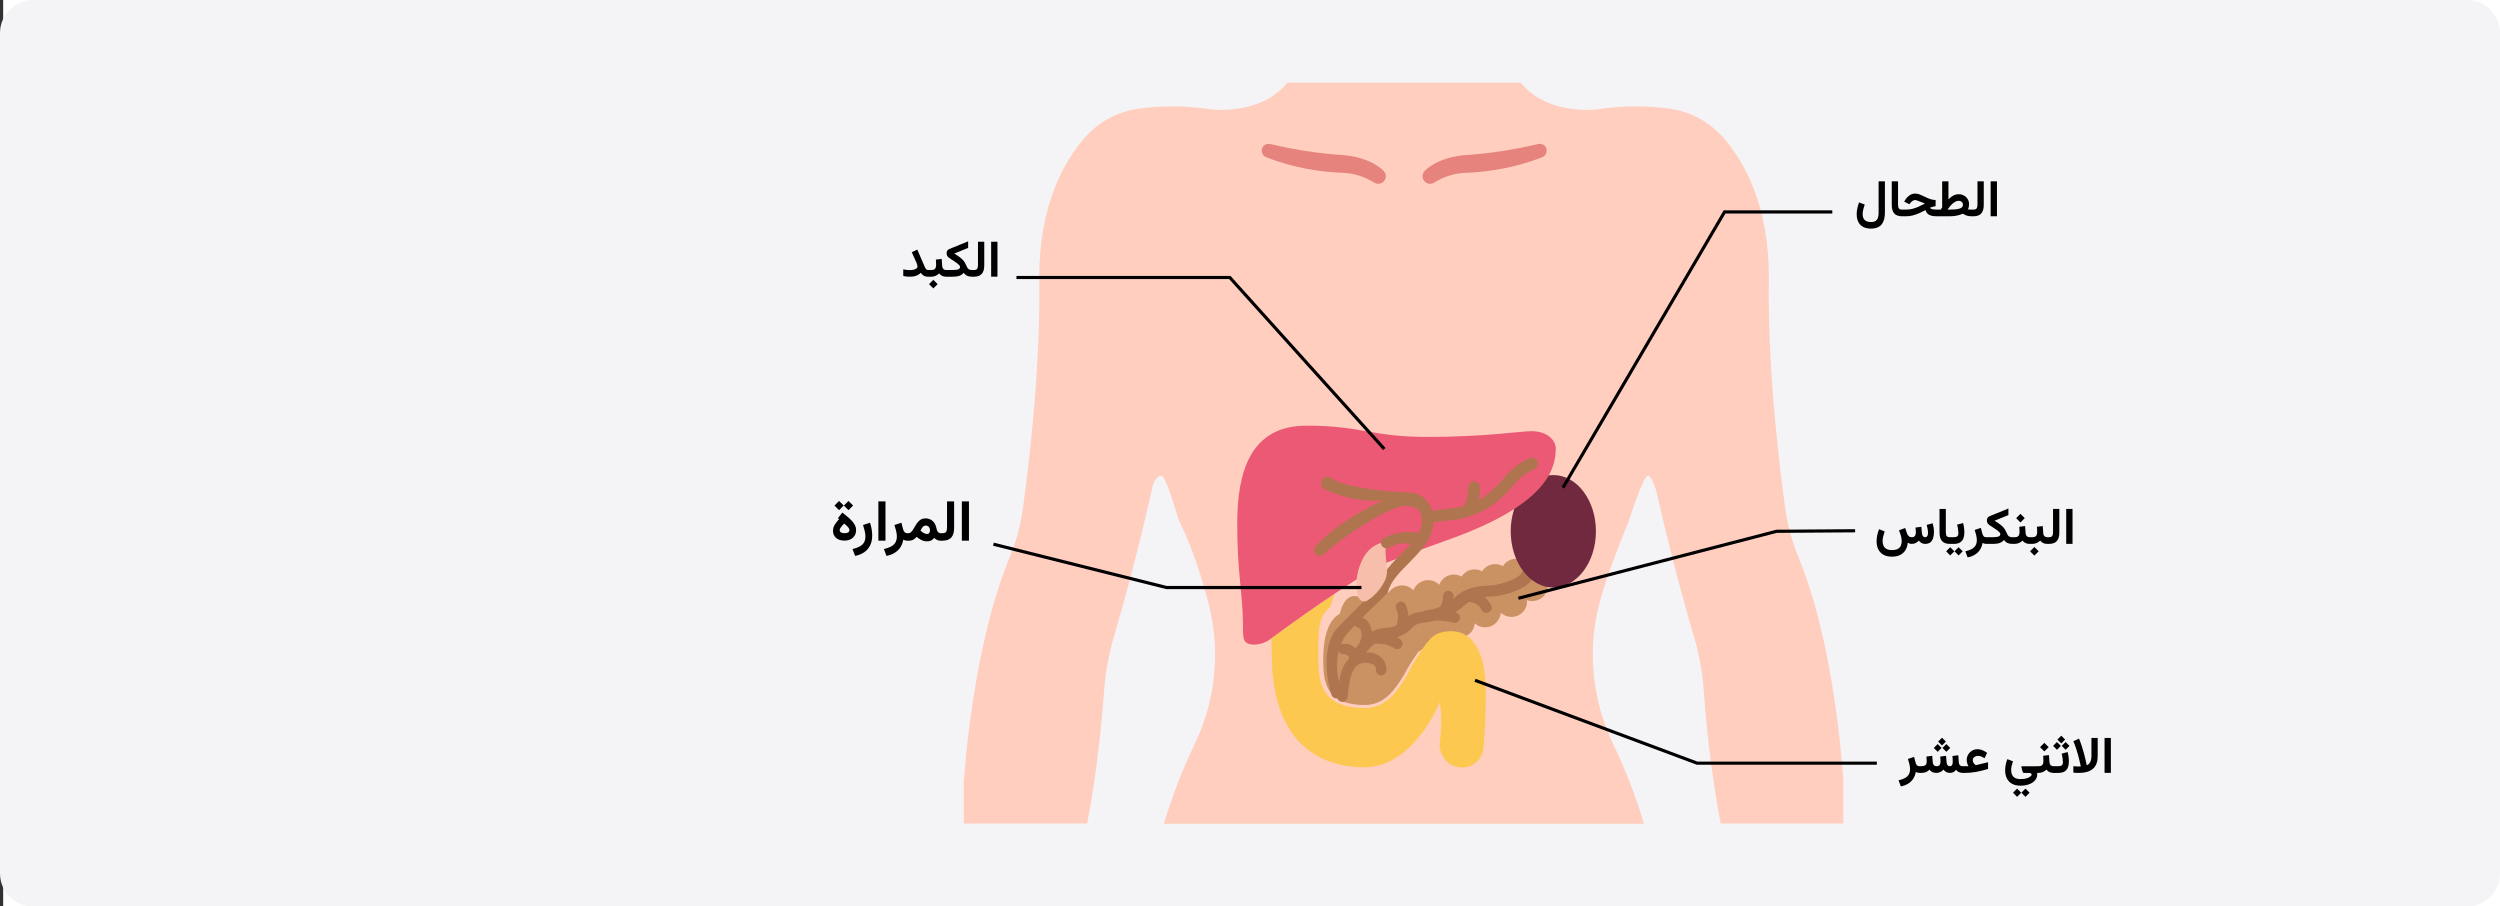 <?xml version="1.0" encoding="UTF-8"?>
<svg xmlns="http://www.w3.org/2000/svg" width="786" height="285" viewBox="0 0 786 285" fill="none">
  <rect x="0" y="0" width="786" height="285" fill="#333333" stroke="none"/>
  <path d="M786 0H1V285H786V0Z" fill="white"></path>
  <path d="M775.624 0H10.376C4.669 0 0 4.664 0 10.364V274.636C0 280.336 4.669 285 10.376 285H775.624C781.331 285 786 280.336 786 274.636V10.364C786 4.664 781.331 0 775.624 0Z" fill="#F4F4F6"></path>
  <path d="M579.53 244.68V258.914H540.988C537.877 242.869 536.322 226.392 535.631 216.817C535.199 211.21 534.248 205.689 532.606 200.254C527.335 182.484 523.014 164.368 521.372 157.122C520.854 155.051 520.594 153.844 520.594 153.844C519.557 151.083 518.607 148.668 517.57 149.962C516.446 151.428 514.632 156 512.126 163.678C507.373 175.41 504.175 184.295 502.706 190.247C498.99 204.999 500.719 220.699 507.373 234.328C511.348 242.61 514.459 250.977 516.878 259H365.911C368.33 250.977 371.441 242.61 375.416 234.328C382.157 220.612 383.799 204.999 380.083 190.247C377.836 181.362 374.725 171.7 370.663 163.678C369.454 159.969 367.207 151.86 365.651 149.962C364.441 148.495 362.195 151.86 362.195 153.844C362.195 153.844 357.01 177.308 350.183 200.254C348.627 205.689 347.59 211.21 347.158 216.817C346.467 226.392 344.912 242.869 341.801 258.914H303V245.543C304.555 225.616 308.617 196.458 317.518 174.979C319.505 170.148 320.888 165.058 321.579 159.882C323.567 145.562 327.11 116.146 326.764 88.024C326.505 64.129 334.887 50.154 341.455 42.822C345.689 38.163 351.479 35.144 357.787 34.195C365.306 33.16 372.997 33.16 380.515 34.368C380.515 34.368 396.242 36.524 404.711 26H478.164C486.547 36.524 502.361 34.368 502.361 34.368C509.879 33.16 517.57 33.16 525.088 34.195C531.396 35.058 537.1 38.163 541.42 42.822C547.988 50.154 556.37 64.129 556.111 88.024C555.765 116.233 559.309 145.649 561.296 159.882C561.987 165.058 563.37 170.148 565.358 174.979C574.172 196.2 577.974 224.839 579.53 244.68Z" fill="#FFCEBF"></path>
  <path d="M486.028 181.62C487.065 183.345 486.806 185.588 485.509 187.227C484.213 188.78 482.053 189.384 480.065 188.694V189.039C480.152 191.799 477.905 193.956 475.226 193.956C474.016 193.956 472.806 193.525 471.856 192.662C471.683 194.56 470.473 196.113 468.745 196.889C467.016 197.579 465.029 197.234 463.646 195.94C463.56 197.838 462.264 199.563 460.362 200.167C458.548 200.857 456.474 200.34 455.091 198.873C454.832 199.477 454.486 199.994 454.054 200.512C453.104 201.547 451.807 202.065 450.425 202.151C449.993 202.151 449.474 202.065 449.042 201.892C448.783 202.065 448.61 202.237 448.351 202.41C447.919 203.531 447.054 204.394 445.931 204.912C444.203 207.327 442.647 209.829 441.351 212.33C438.413 217.075 435.129 221.647 429.166 221.647C416.031 221.647 416.031 213.365 416.031 206.896C416.031 201.806 417.068 195.767 420.611 193.352C420.784 193.266 421.043 193.093 421.216 193.007C421.821 190.678 423.031 187.4 425.796 187.4C427.179 187.4 428.475 187.917 429.426 188.953C429.944 187.572 430.981 186.537 432.364 186.02C432.45 185.933 432.623 185.933 432.709 185.933C433.919 185.588 435.215 185.675 436.339 186.278L436.598 186.365C437.981 184.122 441.005 183.345 443.252 184.726C443.684 184.984 444.03 185.243 444.376 185.588C445.326 183.087 448.091 181.793 450.597 182.655C451.375 182.914 451.98 183.345 452.499 183.863C453.017 182.483 454.054 181.448 455.437 180.93C456.819 180.412 458.288 180.585 459.498 181.275C460.881 179.118 463.733 178.342 465.979 179.636C467.362 177.393 470.214 176.703 472.547 177.997C473.757 175.927 476.349 175.15 478.51 176.013C479.287 173.425 481.966 171.872 484.559 172.562C486.633 173.166 488.188 175.064 488.188 177.307C488.102 179.032 487.324 180.585 486.028 181.62Z" fill="#CA9163"></path>
  <path d="M480.673 179.205C479.896 178.774 478.859 179.119 478.426 179.982V180.068C477.303 182.397 470.131 184.122 468.402 184.122C466.588 184.122 461.23 184.122 457.427 187.832L456.909 188.349C456.995 188.09 456.995 187.745 456.995 187.4C456.995 186.451 456.218 185.761 455.354 185.761C454.403 185.761 453.712 186.538 453.712 187.4C453.712 188.608 453.452 189.729 452.847 190.765C452.07 191.11 451.292 191.368 450.428 191.627C449.218 191.627 447.922 191.886 446.712 192.404C445.329 192.49 443.947 192.921 442.823 193.698C442.737 192.49 442.478 191.282 441.959 190.075C441.7 189.557 441.181 189.212 440.576 189.126C439.972 189.126 439.453 189.384 439.107 189.902C438.762 190.42 438.762 191.023 439.021 191.541C439.712 193.094 439.712 194.992 439.021 196.631C437.898 197.148 436.774 197.407 435.564 197.407C434.009 197.493 432.54 197.838 431.33 198.701C431.244 197.752 430.898 196.889 430.466 196.027C429.861 194.905 428.738 194.129 427.441 194.129C426.491 194.129 425.799 194.905 425.713 195.768C425.713 196.199 425.886 196.631 426.145 196.889C426.404 197.234 426.836 197.407 427.268 197.407C427.528 197.666 427.701 197.925 427.873 198.27C428.219 199.391 428.133 200.599 427.614 201.634C427.528 201.72 427.528 201.893 427.528 202.065C427.009 202.669 426.577 203.273 426.145 203.877C425.194 202.842 423.898 202.324 422.516 202.41C421.565 202.324 420.874 203.014 420.787 203.963C420.701 204.912 421.392 205.602 422.343 205.688H422.516C422.948 205.602 423.38 205.775 423.639 206.033C423.985 206.292 424.158 206.637 424.158 207.069C420.701 210.174 420.701 218.024 420.528 218.369C420.355 218.801 420.355 219.232 420.528 219.663C420.701 220.095 420.96 220.353 421.392 220.526C421.651 220.612 421.824 220.698 422.084 220.698C422.775 220.698 423.293 220.267 423.639 219.663C423.898 218.973 423.812 210.605 427.268 208.794C428.738 208.19 430.466 208.276 431.848 208.966C432.367 209.398 432.713 210.002 432.626 210.692C432.626 211.641 433.404 212.331 434.268 212.331C435.219 212.331 435.91 211.554 435.91 210.692C435.996 208.966 435.132 207.327 433.75 206.292C432.54 205.43 430.984 205.085 429.515 205.085C430.293 204.049 431.157 203.187 432.194 202.324C432.281 202.41 432.453 202.41 432.626 202.41C434.527 202.238 436.342 202.669 438.07 203.618C438.502 204.049 439.107 204.222 439.712 204.049C440.317 203.877 440.749 203.446 440.922 202.842C441.095 202.238 440.922 201.634 440.49 201.203C440.058 200.858 439.712 200.599 439.194 200.34C440.922 199.822 442.564 198.873 443.774 197.58C444.724 196.458 446.107 195.854 447.49 195.768C448.786 195.682 450.082 195.423 451.378 195.078C453.28 195.078 455.094 195.337 456.995 195.768C457.86 195.941 458.724 195.423 458.983 194.56C459.242 193.698 458.724 192.835 457.86 192.662H457.773C457.687 192.662 457.6 192.576 457.427 192.576C458.378 191.972 459.329 191.368 460.193 190.506C460.711 189.988 461.316 189.557 461.921 189.212C462.008 189.298 462.18 189.298 462.353 189.298C463.822 189.471 465.118 190.42 465.81 191.714C466.242 192.576 467.192 192.921 468.057 192.49C468.921 192.059 469.266 191.11 468.834 190.247C468.834 190.247 468.834 190.161 468.748 190.161C468.229 189.212 467.538 188.436 466.76 187.659C467.711 187.573 468.402 187.573 468.921 187.573C470.649 187.573 479.723 186.02 481.883 181.793C482.056 181.362 482.142 180.931 481.97 180.499C481.365 179.723 481.105 179.378 480.673 179.205Z" fill="#AF754E"></path>
  <path d="M436.343 186.193C436.17 186.797 423.986 197.925 422.517 200.6C418.11 208.622 421.739 216.817 421.739 216.817C422.171 217.421 422.171 218.111 421.825 218.715C421.739 218.974 421.48 219.146 421.221 219.319C421.134 219.319 421.134 219.319 421.134 219.319C420.27 219.836 419.233 219.578 418.714 218.715C418.282 217.939 414.739 205.603 419.665 198.357C420.616 196.976 432.973 185.158 433.059 184.641C434.442 184.899 435.479 185.331 436.343 186.193Z" fill="#AF754E"></path>
  <path d="M441.527 182.225L441.613 182.311C441.613 182.225 441.613 182.225 441.527 182.225ZM398.578 205.171C398.665 205.171 398.665 205.085 398.751 205.085C398.837 205.085 398.837 204.998 398.924 204.998C398.837 205.085 398.751 205.171 398.578 205.171V205.171Z" fill="#FDC850"></path>
  <path d="M456.561 198.443C450.425 198.443 449.561 201.203 447.574 203.532C445.673 206.293 443.944 209.139 442.475 211.986C439.278 217.593 435.735 222.597 429.081 222.597C414.477 222.597 414.477 213.366 414.477 205.861C414.477 200.254 414.131 194.388 417.674 191.369C417.847 191.196 417.933 191.024 418.106 190.851C418.711 189.557 419.143 188.177 419.489 186.797C418.106 187.573 404.971 196.804 399.786 200.685C399.613 200.858 399.872 204.395 399.872 205.948C399.872 231.999 413.44 241.23 428.994 241.23C444.549 241.23 452.672 220.785 452.672 220.785C453.277 224.839 453.277 229.066 452.672 233.121C452.327 235.709 453.364 238.21 455.351 239.849C458.376 242.179 462.696 241.661 465.03 238.728C465.807 237.693 466.326 236.399 466.412 235.105C466.931 229.153 467.19 223.2 467.104 217.334C467.104 206.034 463.647 198.701 456.561 198.443ZM443.685 209.657C443.512 210.002 443.339 210.347 443.08 210.606C443.339 210.261 443.512 209.916 443.685 209.657Z" fill="#FDC850"></path>
  <path d="M488.363 184.726C495.761 184.726 501.758 176.808 501.758 167.042C501.758 157.275 495.761 149.357 488.363 149.357C480.966 149.357 474.969 157.275 474.969 167.042C474.969 176.808 480.966 184.726 488.363 184.726Z" fill="#70293F"></path>
  <path d="M481.622 135.555C477.992 135.555 467.104 137.367 448.957 137.367C430.81 137.367 428.39 133.83 410.761 133.83C393.132 133.83 388.984 148.322 388.984 164.626C388.984 180.93 390.799 186.365 390.799 197.234C390.799 200.857 390.799 202.669 394.429 202.669C396.503 202.583 398.49 201.806 400.046 200.426C411.798 191.8 430.723 178.515 437.809 176.186C442.562 174.288 448.006 172.304 454.574 169.975C485.424 159.106 489.14 148.236 489.14 140.904C488.881 137.453 485.338 135.555 481.622 135.555Z" fill="#EB5974"></path>
  <path d="M483.347 146.425C483.174 146.857 482.829 147.202 482.397 147.46C479.804 148.582 477.644 150.307 475.829 152.55C474.101 154.62 472.113 156.518 470.039 158.157C465.459 161.608 459.929 163.506 454.139 163.764C453.015 163.851 451.892 164.023 450.682 164.282C450.509 169.372 446.621 173.253 442.905 177.049C439.794 180.155 436.942 183.174 436.337 186.366C435.214 185.762 434.004 185.762 432.794 186.107C433.486 181.449 436.856 177.825 440.312 174.375C443.855 170.838 447.053 167.646 447.053 163.851C447.053 159.279 444.028 159.451 443.337 159.192C438.498 157.295 420.005 170.407 416.202 174.289C415.425 174.979 414.301 174.892 413.61 174.202C413.005 173.512 413.005 172.477 413.61 171.787C420.35 164.109 437.806 154.448 443.51 154.879C446.794 155.138 449.472 157.467 450.25 160.659C451.46 160.4 452.67 160.228 453.88 160.141C456.04 159.969 458.2 159.624 460.274 159.106C461.225 157.295 461.657 155.224 461.657 153.154C461.657 152.205 462.435 151.342 463.472 151.342C464.509 151.342 465.286 152.119 465.286 153.154C465.373 154.534 465.2 155.914 464.854 157.208C465.891 156.691 466.842 156.087 467.792 155.31C469.694 153.758 471.508 151.946 473.064 150.048C475.138 147.46 477.817 145.476 480.841 144.096C481.705 143.665 482.742 144.01 483.261 144.786C483.261 144.786 483.261 144.872 483.347 144.872C483.52 145.476 483.52 145.994 483.347 146.425Z" fill="#AF754E"></path>
  <path d="M439.022 156.862L442.738 154.878C431.85 154.447 422.171 152.549 419.492 150.91C418.714 150.479 418.023 150.048 418.023 150.048C417.85 149.961 417.591 149.875 417.332 149.875C416.208 149.875 415.258 150.824 415.258 151.945C415.258 152.808 415.863 153.584 416.64 153.843C416.813 153.929 426.492 159.192 439.022 156.862Z" fill="#AF754E"></path>
  <path d="M436.164 170.407C434.522 174.116 437.114 178.516 435.559 182.225C434.349 184.899 432.448 187.142 429.942 188.781C429.423 189.126 428.818 189.212 428.214 188.954C427.609 188.695 427.177 188.177 427.004 187.66C426.053 184.036 426.399 180.241 427.954 176.79C430.633 170.234 436.077 170.407 436.164 170.407Z" fill="#F8BEAC"></path>
  <path d="M446.624 167.905L443.945 171.097C443.945 171.097 440.488 170.061 436.859 172.046C436.772 172.132 436.599 172.132 436.513 172.304C436.34 172.391 436.081 172.391 435.908 172.391C434.957 172.391 434.18 171.614 434.18 170.665C434.18 169.889 434.698 169.285 435.39 169.026C435.649 168.854 441.611 165.921 446.624 167.905Z" fill="#AF754E"></path>
  <path d="M398.058 49.425C397.021 48.993 396.502 47.872 396.761 46.751C397.107 45.629 398.23 45.025 399.354 45.284C406.699 47.009 414.217 48.217 421.735 48.735C421.735 48.735 429.945 48.907 434.957 53.652C435.821 54.514 435.994 55.808 435.216 56.843C434.439 57.792 433.142 58.051 432.105 57.447C429.254 55.636 425.883 54.514 422.513 54.342H422.427C414.131 54.083 405.835 52.444 398.058 49.425Z" fill="#E5837C"></path>
  <path d="M484.905 49.425C485.942 48.993 486.461 47.872 486.202 46.751C485.856 45.629 484.733 45.025 483.609 45.284C476.264 47.009 468.746 48.217 461.227 48.735C461.227 48.735 453.018 48.907 448.006 53.652C447.142 54.514 446.969 55.808 447.747 56.843C448.524 57.879 449.821 58.051 450.858 57.447C453.709 55.636 457.08 54.514 460.45 54.342H460.536C468.832 54.083 477.128 52.444 484.905 49.425Z" fill="#E5837C"></path>
  <path d="M435.222 141.163L386.657 87.248H319.578" stroke="black"></path>
  <path d="M477.391 188.09L558.535 167.042L583.25 166.869" stroke="black"></path>
  <path d="M491.391 153.327L542.203 66.631H576.078" stroke="black"></path>
  <path d="M463.734 213.885L533.558 239.937H590.078" stroke="black"></path>
  <path d="M312.336 171.098L366.778 184.727H428.046" stroke="black"></path>
  <path d="M464.509 280.499L464.602 280.408C464.509 280.499 464.416 280.499 464.509 280.499Z" fill="#FFC850"></path>
  <path d="M464.415 280.5V280.591H464.508V280.5H464.415Z" fill="#FFC850"></path>
  <path d="M288.453 83.727C288.453 84.023 288.333 84.26 288.094 84.438C287.859 84.609 287.552 84.734 287.172 84.812C286.792 84.885 286.385 84.922 285.953 84.922C285.651 84.922 285.328 84.901 284.984 84.859C284.641 84.818 284.307 84.76 283.984 84.688V86.781C284.307 86.859 284.625 86.914 284.938 86.945C285.255 86.977 285.633 86.992 286.07 86.992C286.596 86.992 287.068 86.948 287.484 86.859C287.901 86.766 288.273 86.628 288.602 86.445C288.935 86.263 289.229 86.042 289.484 85.781C289.667 86.026 289.862 86.24 290.07 86.422C290.284 86.604 290.529 86.747 290.805 86.852C291.086 86.951 291.424 87 291.82 87H292.141V84.898H291.82C291.576 84.898 291.372 84.815 291.211 84.648C291.049 84.482 290.901 84.247 290.766 83.945C290.63 83.643 290.477 83.292 290.305 82.891L288.398 78.469L286.664 79.305L288.172 82.672C288.24 82.818 288.302 82.997 288.359 83.211C288.422 83.424 288.453 83.596 288.453 83.727ZM291.828 84.898V87H292.203V84.898H291.828ZM293.438 87.977L292.086 89.328L293.438 90.68L294.789 89.328L293.438 87.977ZM294.234 81.617C294.26 81.883 294.279 82.156 294.289 82.438C294.305 82.713 294.312 82.997 294.312 83.289C294.312 83.831 294.198 84.234 293.969 84.5C293.74 84.766 293.331 84.898 292.742 84.898H292V87H292.742C293.237 87 293.703 86.909 294.141 86.727C294.583 86.544 294.958 86.287 295.266 85.953C295.422 86.162 295.607 86.344 295.82 86.5C296.034 86.656 296.281 86.779 296.562 86.867C296.844 86.956 297.161 87 297.516 87H297.688V84.898H297.531C297.24 84.898 297 84.844 296.812 84.734C296.625 84.625 296.482 84.469 296.383 84.266C296.289 84.062 296.234 83.826 296.219 83.555L296.062 81.398L294.234 81.617ZM300.031 79.711L304.383 77.945V75.875L298.43 78.305C298.159 78.414 297.953 78.588 297.812 78.828C297.677 79.068 297.609 79.331 297.609 79.617C297.609 79.878 297.664 80.128 297.773 80.367C297.888 80.602 298.047 80.799 298.25 80.961C298.5 81.143 298.781 81.336 299.094 81.539C299.411 81.742 299.729 81.948 300.047 82.156C300.37 82.365 300.667 82.573 300.938 82.781C301.208 82.99 301.427 83.19 301.594 83.383C301.76 83.576 301.844 83.753 301.844 83.914C301.844 84.18 301.75 84.383 301.562 84.523C301.375 84.664 301.091 84.763 300.711 84.82C300.336 84.872 299.859 84.898 299.281 84.898H297.398V87H299.289C299.971 87 300.539 86.961 300.992 86.883C301.445 86.799 301.828 86.667 302.141 86.484C302.458 86.302 302.745 86.06 303 85.758C303.302 86.201 303.664 86.518 304.086 86.711C304.513 86.904 305.034 87 305.648 87H305.867V84.898H305.648C305.273 84.898 304.971 84.846 304.742 84.742C304.513 84.633 304.323 84.461 304.172 84.227C304.021 83.987 303.865 83.672 303.703 83.281C303.578 82.969 303.435 82.685 303.273 82.43C303.112 82.174 302.927 81.935 302.719 81.711C302.51 81.487 302.273 81.271 302.008 81.062C301.747 80.849 301.453 80.633 301.125 80.414C300.797 80.195 300.432 79.961 300.031 79.711ZM305.57 84.898V87H306.148C307.31 87 308.151 86.701 308.672 86.102C309.193 85.503 309.453 84.617 309.453 83.445V76.008H307.477V83.297C307.477 83.818 307.396 84.216 307.234 84.492C307.078 84.763 306.719 84.898 306.156 84.898H305.57ZM313.602 76.008H311.617V86.992H313.602V76.008Z" fill="black"></path>
  <path d="M267.056 166.616C267.056 166.968 266.927 167.226 266.669 167.39C266.411 167.554 266.027 167.636 265.518 167.636C265.031 167.636 264.656 167.554 264.393 167.39C264.129 167.22 263.997 166.991 263.997 166.704C263.997 166.487 264.067 166.259 264.208 166.019C264.349 165.778 264.527 165.538 264.744 165.298C264.961 165.052 265.187 164.823 265.421 164.612C265.661 164.794 265.907 165.005 266.159 165.245C266.411 165.479 266.622 165.717 266.792 165.957C266.968 166.197 267.056 166.417 267.056 166.616ZM263.804 163.206C263.247 163.815 262.79 164.407 262.433 164.981C262.075 165.55 261.896 166.197 261.896 166.924C261.896 167.797 262.207 168.523 262.828 169.104C263.455 169.678 264.354 169.965 265.526 169.965C266.235 169.965 266.862 169.83 267.407 169.561C267.952 169.291 268.38 168.907 268.69 168.409C269.001 167.911 269.156 167.316 269.156 166.625C269.156 166.086 269.033 165.576 268.787 165.096C268.541 164.615 268.21 164.155 267.794 163.716C267.378 163.271 266.912 162.837 266.396 162.415C265.887 161.993 265.365 161.568 264.832 161.141L263.461 162.898L263.804 163.206ZM266.766 157.502L265.315 158.943L266.766 160.402L268.216 158.943L266.766 157.502ZM263.795 157.502L262.362 158.943L263.795 160.402L265.263 158.943L263.795 157.502ZM268.849 174.781C269.956 174.559 270.911 174.172 271.714 173.621C272.517 173.07 273.135 172.355 273.568 171.477C274.002 170.604 274.219 169.575 274.219 168.392C274.219 167.741 274.16 167.062 274.043 166.353C273.926 165.644 273.753 164.973 273.524 164.34L271.336 165.061C271.529 165.629 271.702 166.235 271.854 166.88C272.013 167.524 272.092 168.11 272.092 168.638C272.092 169.417 271.934 170.067 271.617 170.589C271.301 171.11 270.838 171.529 270.229 171.846C269.625 172.168 268.89 172.426 268.022 172.619L268.849 174.781ZM278.394 157.634H276.161V169.991H278.394V157.634ZM285.372 170H285.609V167.636H285.275C284.883 167.636 284.581 167.516 284.37 167.275C284.165 167.029 284.01 166.704 283.904 166.3L283.395 164.34L281.215 165.061C281.408 165.629 281.581 166.235 281.733 166.88C281.892 167.524 281.971 168.11 281.971 168.638C281.971 169.417 281.812 170.067 281.496 170.589C281.18 171.11 280.717 171.529 280.107 171.846C279.504 172.168 278.769 172.426 277.901 172.619L278.71 174.781C279.741 174.576 280.623 174.236 281.355 173.762C282.094 173.293 282.683 172.71 283.122 172.013C283.562 171.315 283.852 170.53 283.992 169.657C284.15 169.757 284.35 169.839 284.59 169.903C284.83 169.968 285.091 170 285.372 170ZM285.653 170C286.099 170 286.468 169.947 286.761 169.842C287.054 169.736 287.312 169.596 287.534 169.42C287.757 169.238 287.977 169.033 288.193 168.805C288.539 169.08 288.882 169.323 289.222 169.534C289.567 169.745 289.922 169.909 290.285 170.026C290.648 170.144 291.032 170.202 291.437 170.202C291.952 170.202 292.389 170.114 292.746 169.938C293.109 169.757 293.435 169.479 293.722 169.104C293.938 169.361 294.229 169.575 294.592 169.745C294.955 169.915 295.324 170 295.699 170H295.937V167.636H295.708C295.521 167.636 295.339 167.586 295.163 167.486C294.993 167.387 294.844 167.22 294.715 166.985C294.586 166.751 294.486 166.44 294.416 166.054C294.316 165.479 294.114 164.961 293.81 164.498C293.511 164.029 293.121 163.66 292.641 163.391C292.166 163.115 291.601 162.978 290.944 162.978C290.411 162.978 289.951 163.089 289.564 163.312C289.178 163.534 288.841 163.824 288.554 164.182C288.267 164.539 288.006 164.917 287.771 165.315C287.543 165.708 287.32 166.083 287.104 166.44C286.887 166.792 286.661 167.079 286.427 167.302C286.192 167.524 285.92 167.636 285.609 167.636H285.293L285.284 170H285.653ZM291.015 165.228C291.442 165.228 291.779 165.377 292.025 165.676C292.271 165.969 292.395 166.323 292.395 166.739C292.395 167.056 292.318 167.325 292.166 167.548C292.02 167.771 291.779 167.882 291.445 167.882C291.311 167.882 291.155 167.858 290.979 167.812C290.81 167.765 290.622 167.686 290.417 167.574C290.265 167.492 290.104 167.387 289.934 167.258C289.764 167.129 289.588 166.979 289.406 166.81C289.512 166.581 289.641 166.347 289.793 166.106C289.951 165.86 290.13 165.652 290.329 165.482C290.534 165.312 290.763 165.228 291.015 165.228ZM295.603 167.636V170H296.253C297.56 170 298.506 169.663 299.092 168.989C299.678 168.315 299.971 167.319 299.971 166.001V157.634H297.747V165.834C297.747 166.42 297.656 166.868 297.475 167.179C297.299 167.483 296.895 167.636 296.262 167.636H295.603ZM304.638 157.634H302.405V169.991H304.638V157.634Z" fill="black"></path>
  <path d="M592.617 66.773V57.008H590.633V66.914C590.633 67.529 590.56 68.049 590.414 68.477C590.273 68.909 590.029 69.237 589.68 69.461C589.336 69.69 588.865 69.805 588.266 69.805C587.656 69.805 587.156 69.708 586.766 69.516C586.38 69.323 586.091 69.042 585.898 68.672C585.711 68.307 585.617 67.862 585.617 67.336C585.617 66.867 585.685 66.365 585.82 65.828C585.956 65.292 586.107 64.789 586.273 64.32L584.5 63.633C584.271 64.221 584.086 64.836 583.945 65.477C583.81 66.112 583.742 66.727 583.742 67.32C583.742 68.268 583.909 69.081 584.242 69.758C584.576 70.44 585.076 70.963 585.742 71.328C586.414 71.693 587.255 71.875 588.266 71.875C589.276 71.875 590.102 71.68 590.742 71.289C591.383 70.898 591.854 70.323 592.156 69.562C592.464 68.802 592.617 67.872 592.617 66.773ZM594.766 57.008V64.438C594.766 65.635 595.029 66.529 595.555 67.117C596.086 67.706 596.917 68 598.047 68H598.234V65.898H598.047C597.531 65.898 597.185 65.779 597.008 65.539C596.831 65.294 596.742 64.878 596.742 64.289V57.008H594.766ZM609.305 65.898H608.883C608.544 65.898 608.227 65.88 607.93 65.844C607.633 65.807 607.385 65.745 607.188 65.656C606.995 65.562 606.87 65.443 606.812 65.297C607.151 65.151 607.456 65.044 607.727 64.977C607.997 64.904 608.273 64.854 608.555 64.828V62.891C608.253 62.875 607.971 62.846 607.711 62.805C607.451 62.758 607.182 62.69 606.906 62.602C606.635 62.508 606.328 62.388 605.984 62.242C605.641 62.091 605.237 61.901 604.773 61.672C604.341 61.458 603.911 61.271 603.484 61.109C603.062 60.943 602.62 60.859 602.156 60.859C601.479 60.859 600.87 61.052 600.328 61.438C599.786 61.823 599.336 62.312 598.977 62.906L598.672 63.398L600.312 64.203L600.688 63.734C600.844 63.531 601.052 63.341 601.312 63.164C601.578 62.982 601.857 62.891 602.148 62.891C602.211 62.891 602.292 62.904 602.391 62.93C602.495 62.956 602.617 62.995 602.758 63.047C602.904 63.094 603.068 63.154 603.25 63.227C603.427 63.289 603.63 63.367 603.859 63.461C604.094 63.55 604.328 63.641 604.562 63.734C604.802 63.828 605.018 63.917 605.211 64C604.461 64.385 603.766 64.721 603.125 65.008C602.49 65.289 601.862 65.508 601.242 65.664C600.628 65.82 599.969 65.898 599.266 65.898H597.953V68H599.242C599.971 68 600.68 67.912 601.367 67.734C602.06 67.552 602.74 67.315 603.406 67.023C604.073 66.727 604.729 66.404 605.375 66.055C605.505 66.518 605.719 66.893 606.016 67.18C606.312 67.466 606.698 67.674 607.172 67.805C607.646 67.935 608.206 68 608.852 68H609.305V65.898ZM615.812 63.133C616.203 63.133 616.523 63.25 616.773 63.484C617.029 63.714 617.156 64.018 617.156 64.398C617.156 64.701 617.055 64.951 616.852 65.148C616.648 65.341 616.362 65.495 615.992 65.609C615.622 65.719 615.193 65.794 614.703 65.836C614.214 65.878 613.685 65.898 613.117 65.898H612.297C612.552 65.523 612.82 65.169 613.102 64.836C613.383 64.503 613.674 64.208 613.977 63.953C614.279 63.698 614.583 63.497 614.891 63.352C615.203 63.206 615.51 63.133 615.812 63.133ZM615.766 61.07C615.464 61.07 615.174 61.107 614.898 61.18C614.622 61.253 614.354 61.359 614.094 61.5C613.839 61.635 613.586 61.802 613.336 62C613.091 62.198 612.844 62.425 612.594 62.68V57.008H610.617V65.195C610.534 65.315 610.456 65.432 610.383 65.547C610.31 65.656 610.234 65.773 610.156 65.898H609.016V68H613.047C613.859 68 614.612 67.924 615.305 67.773C616.003 67.622 616.612 67.424 617.133 67.18C617.456 67.409 617.836 67.604 618.273 67.766C618.716 67.922 619.253 68 619.883 68H620.102V65.898H619.875C619.682 65.898 619.513 65.896 619.367 65.891C619.221 65.885 619.094 65.878 618.984 65.867C618.88 65.857 618.786 65.844 618.703 65.828C618.833 65.625 618.927 65.375 618.984 65.078C619.047 64.781 619.078 64.508 619.078 64.258C619.078 63.643 618.935 63.096 618.648 62.617C618.367 62.133 617.977 61.755 617.477 61.484C616.982 61.208 616.411 61.07 615.766 61.07ZM619.812 65.898V68H620.391C621.552 68 622.393 67.701 622.914 67.102C623.435 66.503 623.695 65.617 623.695 64.445V57.008H621.719V64.297C621.719 64.818 621.638 65.216 621.477 65.492C621.32 65.763 620.961 65.898 620.398 65.898H619.812ZM627.844 57.008H625.859V67.992H627.844V57.008Z" fill="black"></path>
  <path d="M601.062 171C601.51 171 601.924 170.906 602.305 170.719C602.685 170.526 603.01 170.273 603.281 169.961C603.495 170.263 603.766 170.513 604.094 170.711C604.422 170.904 604.826 171 605.305 171C605.992 170.995 606.534 170.826 606.93 170.492C607.326 170.154 607.609 169.706 607.781 169.148C607.953 168.586 608.039 167.971 608.039 167.305C608.039 166.841 608.005 166.378 607.938 165.914C607.87 165.445 607.773 164.979 607.648 164.516L605.758 165.016C605.857 165.411 605.951 165.839 606.039 166.297C606.128 166.75 606.172 167.154 606.172 167.508C606.172 167.758 606.143 167.99 606.086 168.203C606.029 168.411 605.935 168.581 605.805 168.711C605.674 168.836 605.5 168.898 605.281 168.898C605.047 168.898 604.854 168.836 604.703 168.711C604.557 168.581 604.448 168.414 604.375 168.211C604.302 168.003 604.258 167.786 604.242 167.562L604.078 165.633L602.242 165.859C602.258 166.057 602.273 166.258 602.289 166.461C602.305 166.659 602.318 166.839 602.328 167C602.339 167.156 602.344 167.276 602.344 167.359C602.344 167.833 602.245 168.208 602.047 168.484C601.854 168.76 601.531 168.898 601.078 168.898C600.646 168.898 600.307 168.776 600.062 168.531C599.818 168.281 599.635 167.964 599.516 167.578L598.992 165.992L597.055 166.727C597.263 167.242 597.456 167.799 597.633 168.398C597.81 168.992 597.898 169.576 597.898 170.148C597.898 170.669 597.805 171.141 597.617 171.562C597.435 171.984 597.122 172.32 596.68 172.57C596.237 172.82 595.63 172.945 594.859 172.945C594.104 172.945 593.51 172.818 593.078 172.562C592.646 172.307 592.339 171.966 592.156 171.539C591.979 171.112 591.891 170.643 591.891 170.133C591.891 169.674 591.953 169.185 592.078 168.664C592.203 168.138 592.357 167.607 592.539 167.07L590.766 166.383C590.521 167.018 590.331 167.661 590.195 168.312C590.065 168.958 590 169.586 590 170.195C590 171.107 590.169 171.924 590.508 172.648C590.852 173.378 591.38 173.953 592.094 174.375C592.812 174.802 593.734 175.016 594.859 175.016C595.87 175.016 596.727 174.833 597.43 174.469C598.138 174.109 598.69 173.599 599.086 172.938C599.487 172.281 599.727 171.505 599.805 170.609C599.971 170.714 600.156 170.805 600.359 170.883C600.568 170.961 600.802 171 601.062 171ZM609.789 160.008V167.438C609.789 168.635 610.052 169.529 610.578 170.117C611.109 170.706 611.94 171 613.07 171H613.258V168.898H613.07C612.555 168.898 612.208 168.779 612.031 168.539C611.854 168.294 611.766 167.878 611.766 167.289V160.008H609.789ZM612.945 168.898V171H613.57V168.898H612.945ZM615.789 172.047L614.5 173.328L615.789 174.625L617.078 173.328L615.789 172.047ZM613.148 172.047L611.875 173.328L613.148 174.625L614.453 173.328L613.148 172.047ZM614.258 171C615.096 171 615.758 170.849 616.242 170.547C616.727 170.24 617.073 169.815 617.281 169.273C617.49 168.727 617.594 168.089 617.594 167.359C617.594 166.911 617.56 166.443 617.492 165.953C617.43 165.458 617.333 164.956 617.203 164.445L615.312 164.953C615.458 165.516 615.56 166.026 615.617 166.484C615.68 166.943 615.711 167.315 615.711 167.602C615.711 168.096 615.591 168.438 615.352 168.625C615.117 168.807 614.747 168.898 614.242 168.898H613.391V171H614.258ZM624.539 171H624.75V168.898H624.453C624.104 168.898 623.836 168.792 623.648 168.578C623.466 168.359 623.328 168.07 623.234 167.711L622.781 165.969L620.844 166.609C621.016 167.115 621.169 167.654 621.305 168.227C621.445 168.799 621.516 169.32 621.516 169.789C621.516 170.482 621.375 171.06 621.094 171.523C620.812 171.987 620.401 172.359 619.859 172.641C619.323 172.927 618.669 173.156 617.898 173.328L618.617 175.25C619.534 175.068 620.318 174.766 620.969 174.344C621.625 173.927 622.148 173.409 622.539 172.789C622.93 172.169 623.188 171.471 623.312 170.695C623.453 170.784 623.63 170.857 623.844 170.914C624.057 170.971 624.289 171 624.539 171ZM627.094 163.711L631.445 161.945V159.875L625.492 162.305C625.221 162.414 625.016 162.589 624.875 162.828C624.74 163.068 624.672 163.331 624.672 163.617C624.672 163.878 624.727 164.128 624.836 164.367C624.951 164.602 625.109 164.799 625.312 164.961C625.562 165.143 625.844 165.336 626.156 165.539C626.474 165.742 626.792 165.948 627.109 166.156C627.432 166.365 627.729 166.573 628 166.781C628.271 166.99 628.49 167.19 628.656 167.383C628.823 167.576 628.906 167.753 628.906 167.914C628.906 168.18 628.812 168.383 628.625 168.523C628.438 168.664 628.154 168.763 627.773 168.82C627.398 168.872 626.922 168.898 626.344 168.898H624.461V171H626.352C627.034 171 627.602 170.961 628.055 170.883C628.508 170.799 628.891 170.667 629.203 170.484C629.521 170.302 629.807 170.06 630.062 169.758C630.365 170.201 630.727 170.518 631.148 170.711C631.576 170.904 632.096 171 632.711 171H632.93V168.898H632.711C632.336 168.898 632.034 168.846 631.805 168.742C631.576 168.633 631.385 168.461 631.234 168.227C631.083 167.987 630.927 167.672 630.766 167.281C630.641 166.969 630.497 166.685 630.336 166.43C630.174 166.174 629.99 165.935 629.781 165.711C629.573 165.487 629.336 165.271 629.07 165.062C628.81 164.849 628.516 164.633 628.188 164.414C627.859 164.195 627.495 163.961 627.094 163.711ZM634.859 165.617C634.885 165.883 634.904 166.156 634.914 166.438C634.93 166.714 634.938 166.997 634.938 167.289C634.938 167.831 634.823 168.234 634.594 168.5C634.365 168.766 633.956 168.898 633.367 168.898H632.625V171H633.367C633.862 171 634.328 170.909 634.766 170.727C635.208 170.544 635.583 170.286 635.891 169.953C636.047 170.161 636.232 170.344 636.445 170.5C636.659 170.656 636.906 170.779 637.188 170.867C637.469 170.956 637.786 171 638.141 171H638.312V168.898H638.156C637.865 168.898 637.625 168.844 637.438 168.734C637.25 168.625 637.107 168.469 637.008 168.266C636.914 168.062 636.859 167.826 636.844 167.555L636.688 165.398L634.859 165.617ZM635.234 161.555L633.883 162.906L635.234 164.258L636.586 162.906L635.234 161.555ZM638 168.898V171H638.375V168.898H638ZM639.609 171.977L638.258 173.328L639.609 174.68L640.961 173.328L639.609 171.977ZM640.406 165.617C640.432 165.883 640.451 166.156 640.461 166.438C640.477 166.714 640.484 166.997 640.484 167.289C640.484 167.831 640.37 168.234 640.141 168.5C639.911 168.766 639.503 168.898 638.914 168.898H638.172V171H638.914C639.409 171 639.875 170.909 640.312 170.727C640.755 170.544 641.13 170.286 641.438 169.953C641.594 170.161 641.779 170.344 641.992 170.5C642.206 170.656 642.453 170.779 642.734 170.867C643.016 170.956 643.333 171 643.688 171H643.859V168.898H643.703C643.411 168.898 643.172 168.844 642.984 168.734C642.797 168.625 642.654 168.469 642.555 168.266C642.461 168.062 642.406 167.826 642.391 167.555L642.234 165.398L640.406 165.617ZM643.57 168.898V171H644.148C645.31 171 646.151 170.701 646.672 170.102C647.193 169.503 647.453 168.617 647.453 167.445V160.008H645.477V167.297C645.477 167.818 645.396 168.216 645.234 168.492C645.078 168.763 644.719 168.898 644.156 168.898H643.57ZM651.602 160.008H649.617V170.992H651.602V160.008Z" fill="black"></path>
  <path d="M603.547 243H603.758V240.898H603.461C603.112 240.898 602.844 240.792 602.656 240.578C602.474 240.359 602.336 240.07 602.242 239.711L601.789 237.969L599.852 238.609C600.023 239.115 600.177 239.654 600.312 240.227C600.453 240.799 600.523 241.32 600.523 241.789C600.523 242.482 600.383 243.06 600.102 243.523C599.82 243.987 599.409 244.359 598.867 244.641C598.331 244.927 597.677 245.156 596.906 245.328L597.625 247.25C598.542 247.068 599.326 246.766 599.977 246.344C600.633 245.927 601.156 245.409 601.547 244.789C601.938 244.169 602.195 243.471 602.32 242.695C602.461 242.784 602.638 242.857 602.852 242.914C603.065 242.971 603.297 243 603.547 243ZM610.57 231.938L609.352 233.156L610.57 234.375L611.789 233.156L610.57 231.938ZM611.93 233.93L610.711 235.148L611.93 236.367L613.148 235.148L611.93 233.93ZM609.211 233.93L607.992 235.148L609.211 236.367L610.43 235.148L609.211 233.93ZM613.062 243C613.521 243 613.904 242.909 614.211 242.727C614.523 242.539 614.784 242.302 614.992 242.016C615.19 242.323 615.471 242.565 615.836 242.742C616.206 242.914 616.638 243 617.133 243H617.336V240.898H617.117C616.841 240.898 616.612 240.849 616.43 240.75C616.247 240.646 616.107 240.5 616.008 240.312C615.914 240.12 615.859 239.888 615.844 239.617L615.68 237.453L613.852 237.68C613.878 238.003 613.898 238.328 613.914 238.656C613.935 238.979 613.945 239.234 613.945 239.422C613.945 239.703 613.917 239.956 613.859 240.18C613.802 240.404 613.708 240.581 613.578 240.711C613.448 240.836 613.273 240.898 613.055 240.898C612.82 240.898 612.628 240.841 612.477 240.727C612.326 240.607 612.211 240.451 612.133 240.258C612.06 240.06 612.016 239.846 612 239.617L611.836 237.633L610.008 237.859C610.023 238.057 610.039 238.26 610.055 238.469C610.07 238.677 610.081 238.867 610.086 239.039C610.096 239.206 610.102 239.328 610.102 239.406C610.102 239.885 610.005 240.255 609.812 240.516C609.62 240.771 609.294 240.898 608.836 240.898C608.586 240.898 608.375 240.844 608.203 240.734C608.036 240.62 607.906 240.466 607.812 240.273C607.724 240.076 607.672 239.857 607.656 239.617L607.492 237.633L605.664 237.859C605.68 238.057 605.693 238.26 605.703 238.469C605.719 238.677 605.732 238.865 605.742 239.031C605.753 239.198 605.758 239.323 605.758 239.406C605.758 239.969 605.617 240.359 605.336 240.578C605.055 240.792 604.62 240.898 604.031 240.898H603.469V243H604.016C604.641 243 605.161 242.909 605.578 242.727C605.995 242.544 606.344 242.294 606.625 241.977C606.844 242.289 607.128 242.539 607.477 242.727C607.831 242.909 608.279 243 608.82 243C609.268 243 609.682 242.906 610.062 242.719C610.443 242.526 610.768 242.273 611.039 241.961C611.253 242.263 611.526 242.513 611.859 242.711C612.193 242.904 612.594 243 613.062 243ZM618.875 240.898H617.062V243H617.844C618.406 243 618.974 242.974 619.547 242.922C620.125 242.865 620.711 242.784 621.305 242.68C621.904 242.57 622.513 242.44 623.133 242.289C623.753 242.133 624.391 241.953 625.047 241.75V239.648L621.336 240.539C621.31 240.544 621.281 240.549 621.25 240.555C621.224 240.56 621.203 240.562 621.188 240.562C621.083 240.505 620.953 240.401 620.797 240.25C620.646 240.094 620.513 239.904 620.398 239.68C620.289 239.456 620.234 239.216 620.234 238.961C620.234 238.69 620.315 238.458 620.477 238.266C620.638 238.068 620.844 237.917 621.094 237.812C621.344 237.703 621.599 237.648 621.859 237.648C622.245 237.648 622.604 237.719 622.938 237.859C623.276 238 623.622 238.174 623.977 238.383L624.734 236.664C624.229 236.32 623.737 236.049 623.258 235.852C622.784 235.648 622.271 235.547 621.719 235.547C621.099 235.547 620.534 235.701 620.023 236.008C619.513 236.31 619.104 236.716 618.797 237.227C618.49 237.737 618.336 238.297 618.336 238.906C618.336 239.115 618.359 239.341 618.406 239.586C618.453 239.826 618.516 240.06 618.594 240.289C618.677 240.518 618.771 240.721 618.875 240.898ZM635.273 247.016C636.112 247.016 636.857 246.919 637.508 246.727C638.159 246.539 638.708 246.281 639.156 245.953C639.604 245.625 639.943 245.25 640.172 244.828C640.401 244.411 640.516 243.977 640.516 243.523C640.516 243.435 640.51 243.354 640.5 243.281C640.49 243.208 640.464 243.115 640.422 243V240.906H635.797C635.641 240.906 635.549 240.94 635.523 241.008C635.497 241.07 635.505 241.167 635.547 241.297L635.852 242.422C635.904 242.599 635.956 242.74 636.008 242.844C636.065 242.948 636.193 243 636.391 243H637.602C638.003 243 638.294 243.039 638.477 243.117C638.664 243.201 638.758 243.339 638.758 243.531C638.758 243.672 638.638 243.854 638.398 244.078C638.159 244.302 637.781 244.503 637.266 244.68C636.755 244.857 636.091 244.945 635.273 244.945C634.518 244.945 633.924 244.818 633.492 244.562C633.06 244.307 632.753 243.966 632.57 243.539C632.393 243.112 632.305 242.643 632.305 242.133C632.305 241.758 632.352 241.339 632.445 240.875C632.544 240.411 632.688 239.904 632.875 239.352L631.102 238.672C630.857 239.323 630.68 239.945 630.57 240.539C630.466 241.128 630.414 241.68 630.414 242.195C630.414 243.107 630.583 243.924 630.922 244.648C631.266 245.378 631.794 245.953 632.508 246.375C633.227 246.802 634.148 247.016 635.273 247.016ZM636.805 247.945L635.516 249.227L636.805 250.523L638.094 249.227L636.805 247.945ZM634.164 247.945L632.891 249.227L634.164 250.523L635.469 249.227L634.164 247.945ZM642.367 237.617C642.393 237.883 642.411 238.156 642.422 238.438C642.438 238.714 642.445 238.997 642.445 239.289C642.445 239.831 642.331 240.234 642.102 240.5C641.872 240.766 641.464 240.898 640.875 240.898H640.133V243H640.875C641.37 243 641.836 242.909 642.273 242.727C642.716 242.544 643.091 242.286 643.398 241.953C643.555 242.161 643.74 242.344 643.953 242.5C644.167 242.656 644.414 242.779 644.695 242.867C644.977 242.956 645.294 243 645.648 243H645.82V240.898H645.664C645.372 240.898 645.133 240.844 644.945 240.734C644.758 240.625 644.615 240.469 644.516 240.266C644.422 240.062 644.367 239.826 644.352 239.555L644.195 237.398L642.367 237.617ZM642.742 233.555L641.391 234.906L642.742 236.258L644.094 234.906L642.742 233.555ZM645.516 240.898V243H646.43V240.898H645.516ZM648.062 231.297L646.844 232.516L648.062 233.734L649.281 232.516L648.062 231.297ZM649.43 233.289L648.211 234.508L649.43 235.727L650.648 234.508L649.43 233.289ZM646.711 233.289L645.492 234.508L646.711 235.727L647.93 234.508L646.711 233.289ZM647.125 243C647.964 243 648.625 242.849 649.109 242.547C649.594 242.24 649.94 241.815 650.148 241.273C650.357 240.727 650.461 240.089 650.461 239.359C650.461 238.911 650.427 238.443 650.359 237.953C650.297 237.458 650.201 236.956 650.07 236.445L648.18 236.953C648.326 237.516 648.427 238.026 648.484 238.484C648.547 238.943 648.578 239.315 648.578 239.602C648.578 240.096 648.458 240.438 648.219 240.625C647.984 240.807 647.615 240.898 647.109 240.898H646.258V243H647.125ZM653.461 243C654.06 243 654.651 242.958 655.234 242.875C655.823 242.792 656.375 242.641 656.891 242.422C657.406 242.198 657.859 241.888 658.25 241.492C658.646 241.091 658.956 240.578 659.18 239.953C659.404 239.328 659.516 238.568 659.516 237.672V232.008H657.547V237.594C657.547 238.167 657.49 238.654 657.375 239.055C657.266 239.451 657.102 239.776 656.883 240.031C656.669 240.281 656.398 240.471 656.07 240.602C656.07 240.602 656.034 240.427 655.961 240.078C655.893 239.729 655.789 239.26 655.648 238.672C655.513 238.083 655.346 237.424 655.148 236.695C654.951 235.966 654.724 235.214 654.469 234.438C654.219 233.661 653.943 232.919 653.641 232.211L651.852 233.047C652.154 233.724 652.427 234.43 652.672 235.164C652.917 235.893 653.133 236.604 653.32 237.297C653.513 237.984 653.672 238.607 653.797 239.164C653.927 239.716 654.026 240.156 654.094 240.484C654.161 240.812 654.195 240.977 654.195 240.977C654.117 240.982 654.031 240.984 653.938 240.984C653.844 240.984 653.737 240.984 653.617 240.984C653.383 240.984 653.112 240.977 652.805 240.961C652.497 240.945 652.182 240.924 651.859 240.898V242.914C652.135 242.935 652.404 242.956 652.664 242.977C652.93 242.992 653.195 243 653.461 243ZM663.656 232.008H661.672V242.992H663.656V232.008Z" fill="black"></path>
</svg>

